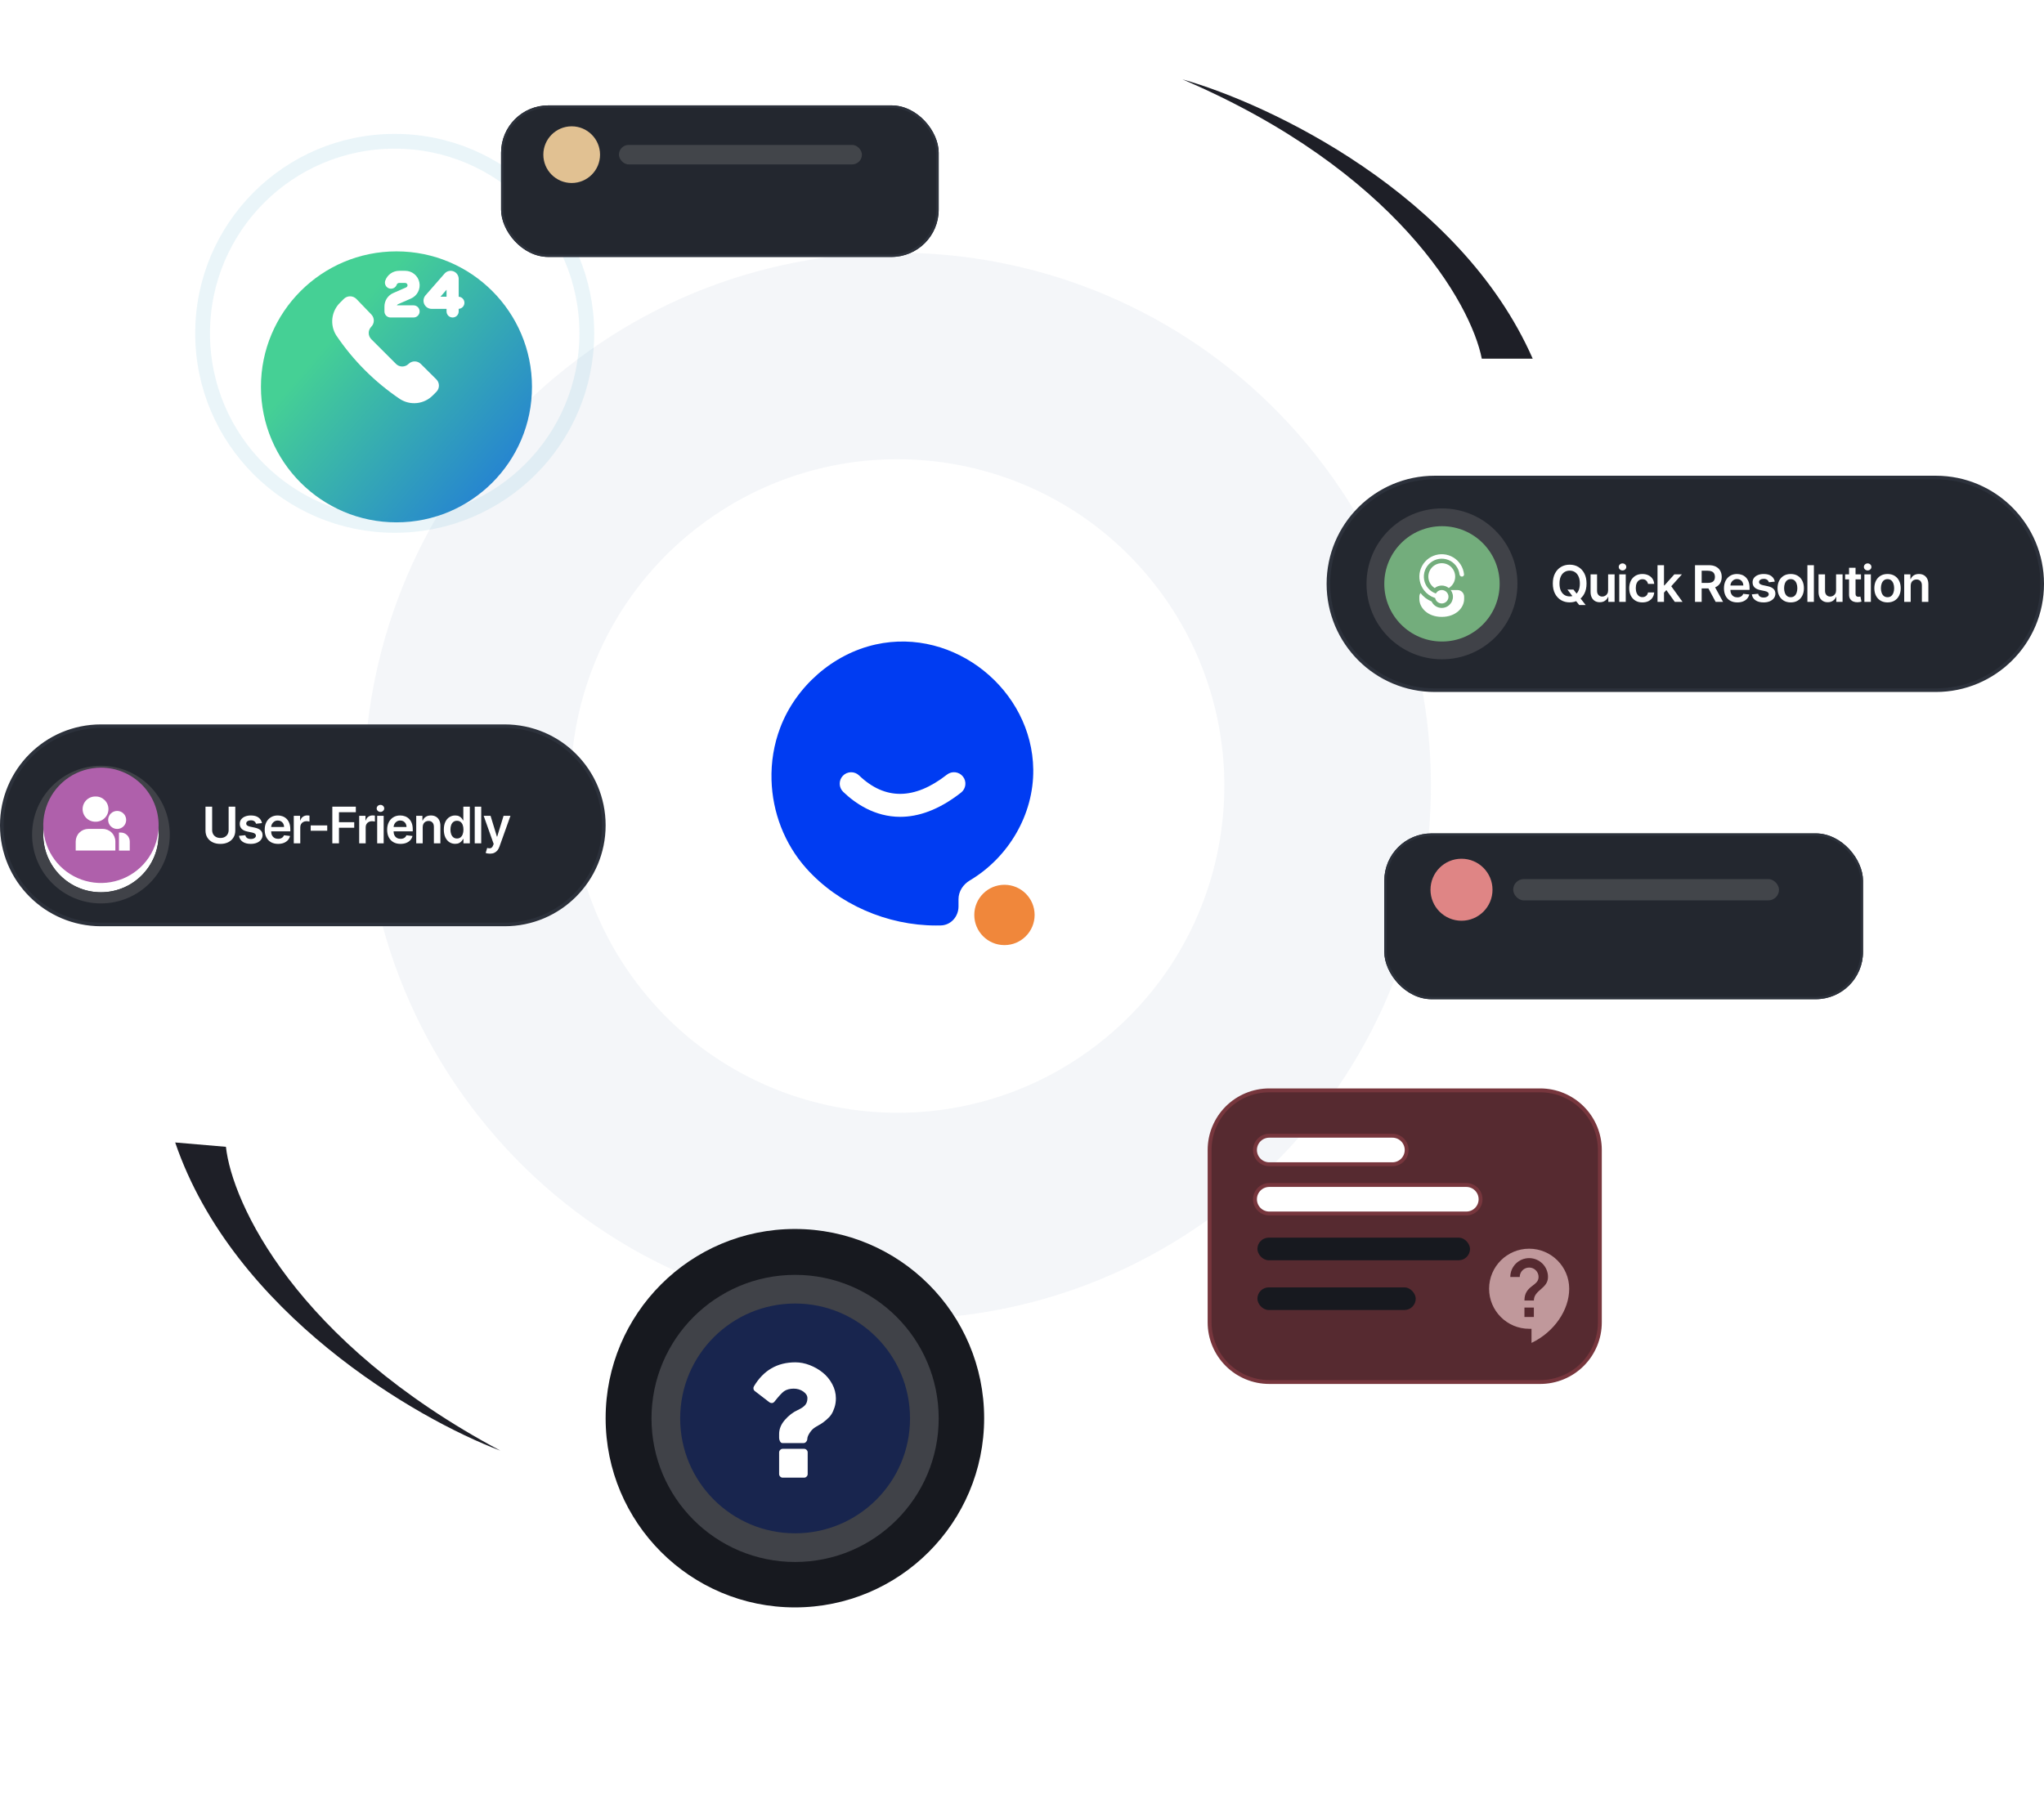 <svg width="567" height="498" viewBox="0 0 567 498" fill="none" xmlns="http://www.w3.org/2000/svg">
<path opacity="0.1" fill-rule="evenodd" clip-rule="evenodd" d="M303.469 290.539C263.456 320.644 206.613 312.612 176.508 272.599C146.402 232.585 154.435 175.743 194.448 145.638C234.461 115.532 291.304 123.564 321.409 163.578C351.515 203.591 343.482 260.434 303.469 290.539ZM337.919 336.327C272.618 385.458 179.852 372.35 130.72 307.048C81.589 241.747 94.697 148.981 159.998 99.85C225.299 50.718 318.065 63.827 367.197 129.128C416.328 194.429 403.22 287.195 337.919 336.327Z" fill="#8EA9C1"/>
<path d="M214.016 216.427C214.271 225.35 217.594 234.14 223.632 240.908C232.59 250.95 246.149 256.792 259.636 256.792C260.086 256.792 260.535 256.787 260.983 256.777C263.79 256.706 265.888 254.309 265.888 251.499V249.495C265.888 247.33 267.165 245.396 269.025 244.291C279.744 237.924 286.778 226.027 286.624 213.521C286.348 191.463 264.78 173.966 242.93 178.813C230.984 181.463 220.771 190.517 216.447 201.869C214.665 206.552 213.875 211.506 214.016 216.424V216.427Z" fill="#003CF2"/>
<path d="M249.727 226.645C242.607 226.645 237.192 222.874 233.913 219.723C232.647 218.512 232.605 216.502 233.82 215.244C235.031 213.985 237.041 213.943 238.3 215.15C245.482 222.048 253.686 221.978 262.679 214.936C264.058 213.857 266.049 214.102 267.128 215.478C268.207 216.857 267.962 218.848 266.586 219.927C260.264 224.873 254.601 226.643 249.727 226.643V226.645Z" fill="white"/>
<path d="M278.632 262.236C283.253 262.236 287 258.489 287 253.867C287 249.246 283.253 245.499 278.632 245.499C274.01 245.499 270.264 249.246 270.264 253.867C270.264 258.489 274.01 262.236 278.632 262.236Z" fill="#F0873B"/>
<g filter="url(#filter0_d_9_411)">
<circle cx="109.978" cy="92.982" r="37.593" fill="url(#paint0_linear_9_411)"/>
</g>
<path fill-rule="evenodd" clip-rule="evenodd" d="M106.874 77.858C107.155 77.062 107.677 76.373 108.366 75.886C109.055 75.399 109.879 75.138 110.723 75.138H112.383C113.308 75.136 114.205 75.452 114.923 76.034C115.641 76.616 116.137 77.428 116.326 78.333C116.515 79.238 116.386 80.18 115.961 81.001C115.536 81.822 114.84 82.471 113.992 82.839L110.437 84.394C110.286 84.46 110.162 84.576 110.087 84.723H114.717C115.164 84.723 115.593 84.901 115.909 85.216C116.224 85.532 116.402 85.961 116.402 86.408C116.402 86.855 116.224 87.283 115.909 87.599C115.593 87.915 115.164 88.092 114.717 88.092H108.329C108.108 88.093 107.888 88.049 107.684 87.965C107.479 87.88 107.293 87.756 107.136 87.6C106.98 87.443 106.855 87.258 106.77 87.053C106.686 86.848 106.642 86.629 106.642 86.408V85.046C106.642 83.424 107.601 81.958 109.087 81.308L112.645 79.753C112.785 79.695 112.9 79.591 112.971 79.457C113.042 79.323 113.063 79.169 113.032 79.021C113.001 78.873 112.919 78.741 112.801 78.647C112.682 78.553 112.534 78.504 112.383 78.507H110.723C110.576 78.507 110.432 78.553 110.312 78.638C110.192 78.723 110.101 78.843 110.052 78.982C109.978 79.191 109.864 79.383 109.716 79.547C109.568 79.712 109.389 79.845 109.189 79.941C108.785 80.133 108.322 80.158 107.901 80.009C107.692 79.935 107.5 79.821 107.335 79.673C107.171 79.525 107.037 79.346 106.942 79.146C106.749 78.743 106.725 78.279 106.874 77.858ZM123.326 75.904C123.626 75.562 124.023 75.321 124.463 75.21C124.904 75.1 125.367 75.126 125.792 75.286C126.217 75.446 126.584 75.732 126.842 76.105C127.101 76.478 127.24 76.921 127.24 77.375V82.332C127.67 82.357 128.074 82.544 128.369 82.857C128.665 83.17 128.83 83.584 128.83 84.014C128.83 84.445 128.665 84.859 128.369 85.171C128.074 85.484 127.67 85.672 127.24 85.696V86.41C127.24 86.857 127.063 87.286 126.747 87.602C126.431 87.918 126.002 88.095 125.556 88.095C125.109 88.095 124.68 87.918 124.364 87.602C124.048 87.286 123.871 86.857 123.871 86.41V85.699H119.747C119.311 85.7 118.884 85.575 118.518 85.339C118.151 85.103 117.861 84.766 117.681 84.369C117.501 83.972 117.439 83.531 117.504 83.1C117.568 82.669 117.755 82.266 118.043 81.939L123.326 75.904ZM122.181 82.329L123.871 80.397V82.329H122.181ZM115.658 111.833C114.004 112.011 112.339 111.616 110.941 110.715C103.963 106.015 97.959 100.011 93.259 93.033C92.376 91.621 92.004 89.949 92.206 88.296C92.407 86.643 93.169 85.109 94.364 83.95L95.389 82.925C95.848 82.471 96.468 82.216 97.114 82.216C97.76 82.216 98.379 82.471 98.839 82.925L102.99 87.238C103.442 87.692 103.696 88.308 103.696 88.95C103.696 89.591 103.442 90.206 102.99 90.661C102.535 91.12 102.281 91.74 102.281 92.386C102.281 93.032 102.535 93.652 102.99 94.111L109.863 100.984C110.322 101.439 110.942 101.694 111.588 101.694C112.234 101.694 112.854 101.439 113.313 100.984C113.768 100.532 114.383 100.278 115.025 100.278C115.666 100.278 116.282 100.532 116.736 100.984L121.049 105.27C121.503 105.729 121.758 106.349 121.758 106.995C121.758 107.641 121.503 108.261 121.049 108.72L120.025 109.745C118.85 110.919 117.309 111.656 115.658 111.833Z" fill="white"/>
<circle cx="109.49" cy="92.49" r="53.291" stroke="#309CBF" stroke-opacity="0.1" stroke-width="4.099"/>
<path d="M48.596 317C64.751 364.299 115.466 393.711 138.805 402.505C81.918 372.197 64.346 333.674 62.671 318.202L48.596 317Z" fill="#1E1F27"/>
<path d="M425.17 99.519C405.042 53.769 352.003 28.788 328 22.016C387.263 47.364 408.056 84.248 411.044 99.521L425.17 99.519Z" fill="#1E1F27"/>
<path d="M398 132.5H537C553.292 132.5 566.5 145.708 566.5 162C566.5 178.292 553.292 191.5 537 191.5H398C381.708 191.5 368.5 178.292 368.5 162C368.5 145.708 381.708 132.5 398 132.5Z" fill="#23272F"/>
<path d="M398 132.5H537C553.292 132.5 566.5 145.708 566.5 162C566.5 178.292 553.292 191.5 537 191.5H398C381.708 191.5 368.5 178.292 368.5 162C368.5 145.708 381.708 132.5 398 132.5Z" stroke="#2C313B"/>
<circle cx="400" cy="162" r="18.467" fill="#73AD7C" stroke="#404248" stroke-width="4.934"/>
<path d="M398.108 165.927L398.107 165.923L397.87 165.846C396.748 165.449 395.763 164.738 395.033 163.798C394.443 163.038 394.038 162.151 393.849 161.207C393.66 160.264 393.693 159.289 393.945 158.361C394.197 157.432 394.662 156.575 395.302 155.856C395.942 155.138 396.74 154.578 397.634 154.221C398.527 153.864 399.491 153.719 400.45 153.798C401.409 153.878 402.337 154.179 403.16 154.678C403.982 155.177 404.678 155.86 405.191 156.674C405.705 157.487 406.022 158.409 406.119 159.367C406.152 159.708 405.87 159.987 405.527 159.987C405.185 159.987 404.91 159.707 404.869 159.367C404.758 158.488 404.415 157.656 403.874 156.954C403.333 156.253 402.615 155.709 401.793 155.379C400.972 155.049 400.077 154.944 399.201 155.075C398.326 155.207 397.501 155.57 396.813 156.127C396.125 156.684 395.598 157.415 395.287 158.244C394.976 159.073 394.892 159.97 395.044 160.842C395.196 161.714 395.579 162.53 396.152 163.205C396.725 163.88 397.468 164.389 398.304 164.681C398.515 164.296 398.855 163.998 399.264 163.84C399.673 163.681 400.125 163.672 400.54 163.813C400.955 163.955 401.307 164.239 401.533 164.614C401.76 164.99 401.847 165.433 401.778 165.867C401.71 166.3 401.491 166.695 401.16 166.983C400.829 167.271 400.407 167.433 399.968 167.44C399.53 167.447 399.103 167.299 398.762 167.022C398.422 166.746 398.19 166.358 398.108 165.927ZM397.123 166.89C395.906 166.393 394.842 165.583 394.04 164.543C393.836 164.849 393.727 165.209 393.727 165.577V166.198C393.727 168.646 396.037 171.166 399.938 171.166C403.838 171.166 406.148 168.646 406.148 166.198V165.577C406.148 165.082 405.952 164.608 405.603 164.259C405.253 163.91 404.779 163.713 404.285 163.713H402.422C402.682 164.061 402.867 164.46 402.964 164.884C403.06 165.308 403.067 165.747 402.983 166.173C402.899 166.6 402.727 167.004 402.477 167.36C402.227 167.715 401.905 168.015 401.533 168.238C401.16 168.462 400.744 168.604 400.313 168.657C399.881 168.71 399.443 168.671 399.028 168.544C398.612 168.417 398.228 168.204 397.9 167.919C397.571 167.634 397.307 167.283 397.123 166.89ZM403.664 159.987C403.664 158.851 403.156 157.834 402.355 157.151C401.964 156.819 401.508 156.572 401.017 156.425C400.526 156.278 400.01 156.233 399.501 156.294C398.992 156.356 398.501 156.521 398.059 156.781C397.617 157.041 397.233 157.389 396.932 157.803C396.63 158.218 396.418 158.69 396.307 159.191C396.197 159.692 396.191 160.21 396.29 160.713C396.388 161.216 396.59 161.693 396.882 162.115C397.173 162.536 397.549 162.893 397.985 163.163C398.537 162.715 399.226 162.47 399.938 162.47C400.648 162.47 401.338 162.714 401.89 163.16C402.432 162.827 402.88 162.36 403.19 161.805C403.501 161.249 403.664 160.623 403.664 159.987Z" fill="white"/>
<path d="M434.798 163.58H436.468L437.457 164.862L438.163 165.697L439.859 167.875H438.069L436.915 166.413L436.423 165.717L434.798 163.58ZM440.102 161.909C440.102 163.006 439.897 163.946 439.486 164.728C439.078 165.507 438.521 166.103 437.815 166.518C437.113 166.932 436.316 167.139 435.424 167.139C434.532 167.139 433.734 166.932 433.028 166.518C432.325 166.1 431.768 165.502 431.357 164.723C430.95 163.941 430.746 163.003 430.746 161.909C430.746 160.812 430.95 159.874 431.357 159.095C431.768 158.313 432.325 157.715 433.028 157.3C433.734 156.886 434.532 156.679 435.424 156.679C436.316 156.679 437.113 156.886 437.815 157.3C438.521 157.715 439.078 158.313 439.486 159.095C439.897 159.874 440.102 160.812 440.102 161.909ZM438.248 161.909C438.248 161.137 438.127 160.486 437.885 159.955C437.646 159.422 437.315 159.019 436.891 158.747C436.466 158.472 435.978 158.335 435.424 158.335C434.871 158.335 434.382 158.472 433.957 158.747C433.533 159.019 433.2 159.422 432.958 159.955C432.719 160.486 432.6 161.137 432.6 161.909C432.6 162.681 432.719 163.334 432.958 163.868C433.2 164.398 433.533 164.801 433.957 165.076C434.382 165.348 434.871 165.484 435.424 165.484C435.978 165.484 436.466 165.348 436.891 165.076C437.315 164.801 437.646 164.398 437.885 163.868C438.127 163.334 438.248 162.681 438.248 161.909ZM446.087 163.788V159.364H447.887V167H446.142V165.643H446.063C445.89 166.07 445.607 166.42 445.212 166.692C444.821 166.964 444.339 167.099 443.766 167.099C443.265 167.099 442.823 166.988 442.438 166.766C442.057 166.541 441.759 166.214 441.543 165.787C441.328 165.356 441.22 164.836 441.22 164.226V159.364H443.02V163.947C443.02 164.431 443.152 164.816 443.418 165.101C443.683 165.386 444.031 165.528 444.462 165.528C444.727 165.528 444.984 165.464 445.232 165.335C445.481 165.205 445.685 165.013 445.844 164.758C446.006 164.499 446.087 164.176 446.087 163.788ZM449.178 167V159.364H450.977V167H449.178ZM450.083 158.28C449.798 158.28 449.552 158.185 449.347 157.996C449.141 157.804 449.039 157.574 449.039 157.305C449.039 157.034 449.141 156.803 449.347 156.614C449.552 156.422 449.798 156.326 450.083 156.326C450.371 156.326 450.616 156.422 450.818 156.614C451.024 156.803 451.127 157.034 451.127 157.305C451.127 157.574 451.024 157.804 450.818 157.996C450.616 158.185 450.371 158.28 450.083 158.28ZM455.599 167.149C454.837 167.149 454.182 166.982 453.635 166.647C453.092 166.312 452.673 165.85 452.378 165.26C452.086 164.667 451.94 163.984 451.94 163.212C451.94 162.436 452.089 161.752 452.387 161.158C452.686 160.562 453.107 160.098 453.65 159.766C454.197 159.432 454.843 159.264 455.589 159.264C456.209 159.264 456.757 159.379 457.235 159.607C457.715 159.833 458.098 160.152 458.383 160.567C458.668 160.978 458.831 161.458 458.87 162.009H457.15C457.081 161.641 456.915 161.334 456.653 161.089C456.395 160.84 456.048 160.716 455.614 160.716C455.246 160.716 454.923 160.815 454.645 161.014C454.366 161.21 454.149 161.491 453.993 161.859C453.841 162.227 453.765 162.668 453.765 163.182C453.765 163.702 453.841 164.15 453.993 164.524C454.146 164.895 454.36 165.182 454.635 165.384C454.913 165.583 455.24 165.683 455.614 165.683C455.879 165.683 456.116 165.633 456.325 165.533C456.537 165.431 456.714 165.283 456.857 165.091C456.999 164.899 457.097 164.665 457.15 164.39H458.87C458.827 164.93 458.668 165.409 458.393 165.827C458.118 166.241 457.744 166.566 457.27 166.801C456.796 167.033 456.239 167.149 455.599 167.149ZM461.429 164.604L461.424 162.431H461.712L464.457 159.364H466.56L463.184 163.122H462.811L461.429 164.604ZM459.788 167V156.818H461.588V167H459.788ZM464.581 167L462.095 163.525L463.308 162.257L466.734 167H464.581ZM470.191 167V156.818H474.009C474.792 156.818 475.448 156.954 475.978 157.226C476.512 157.498 476.914 157.879 477.186 158.369C477.461 158.857 477.599 159.425 477.599 160.075C477.599 160.728 477.46 161.294 477.181 161.775C476.906 162.252 476.5 162.622 475.963 162.884C475.426 163.142 474.767 163.271 473.984 163.271H471.265V161.74H473.736C474.193 161.74 474.568 161.677 474.859 161.551C475.151 161.422 475.367 161.235 475.506 160.989C475.648 160.741 475.72 160.436 475.72 160.075C475.72 159.713 475.648 159.405 475.506 159.15C475.363 158.891 475.146 158.696 474.854 158.563C474.563 158.427 474.187 158.359 473.726 158.359H472.036V167H470.191ZM475.451 162.386L477.972 167H475.913L473.438 162.386H475.451ZM481.928 167.149C481.163 167.149 480.502 166.99 479.945 166.672C479.391 166.35 478.965 165.896 478.667 165.31C478.369 164.72 478.22 164.025 478.22 163.227C478.22 162.441 478.369 161.752 478.667 161.158C478.969 160.562 479.39 160.098 479.93 159.766C480.47 159.432 481.105 159.264 481.834 159.264C482.305 159.264 482.749 159.34 483.166 159.493C483.587 159.642 483.958 159.874 484.28 160.189C484.605 160.504 484.86 160.905 485.046 161.392C485.231 161.876 485.324 162.453 485.324 163.122V163.674H479.065V162.461H483.599C483.596 162.116 483.521 161.81 483.375 161.541C483.229 161.269 483.025 161.056 482.764 160.9C482.505 160.744 482.203 160.666 481.859 160.666C481.491 160.666 481.168 160.756 480.889 160.935C480.611 161.11 480.394 161.342 480.238 161.631C480.086 161.916 480.008 162.229 480.004 162.57V163.629C480.004 164.073 480.086 164.455 480.248 164.773C480.41 165.088 480.637 165.33 480.929 165.499C481.221 165.664 481.562 165.747 481.953 165.747C482.215 165.747 482.452 165.711 482.664 165.638C482.876 165.562 483.06 165.451 483.216 165.305C483.372 165.159 483.489 164.978 483.569 164.763L485.249 164.952C485.143 165.396 484.941 165.784 484.643 166.115C484.348 166.443 483.97 166.698 483.509 166.881C483.049 167.06 482.522 167.149 481.928 167.149ZM492.322 161.382L490.681 161.561C490.635 161.395 490.554 161.24 490.438 161.094C490.325 160.948 490.173 160.83 489.98 160.741C489.788 160.651 489.553 160.607 489.274 160.607C488.9 160.607 488.585 160.688 488.33 160.85C488.078 161.013 487.954 161.223 487.957 161.482C487.954 161.704 488.035 161.884 488.201 162.023C488.37 162.163 488.648 162.277 489.036 162.366L490.338 162.645C491.061 162.801 491.598 163.048 491.949 163.386C492.304 163.724 492.483 164.166 492.486 164.713C492.483 165.194 492.342 165.618 492.064 165.986C491.788 166.35 491.406 166.635 490.915 166.841C490.425 167.046 489.861 167.149 489.225 167.149C488.29 167.149 487.538 166.954 486.968 166.562C486.398 166.168 486.058 165.62 485.948 164.917L487.703 164.748C487.783 165.093 487.952 165.353 488.211 165.528C488.469 165.704 488.805 165.792 489.22 165.792C489.647 165.792 489.99 165.704 490.249 165.528C490.511 165.353 490.642 165.136 490.642 164.877C490.642 164.658 490.557 164.478 490.388 164.335C490.222 164.193 489.964 164.083 489.613 164.007L488.31 163.734C487.577 163.581 487.036 163.324 486.684 162.963C486.333 162.598 486.159 162.138 486.162 161.581C486.159 161.11 486.287 160.703 486.545 160.358C486.807 160.01 487.17 159.741 487.634 159.553C488.101 159.36 488.64 159.264 489.25 159.264C490.144 159.264 490.849 159.455 491.363 159.836C491.88 160.217 492.199 160.732 492.322 161.382ZM496.741 167.149C495.995 167.149 495.349 166.985 494.802 166.657C494.255 166.329 493.831 165.87 493.529 165.28C493.231 164.69 493.082 164 493.082 163.212C493.082 162.423 493.231 161.732 493.529 161.138C493.831 160.545 494.255 160.085 494.802 159.756C495.349 159.428 495.995 159.264 496.741 159.264C497.487 159.264 498.133 159.428 498.68 159.756C499.227 160.085 499.649 160.545 499.948 161.138C500.249 161.732 500.4 162.423 500.4 163.212C500.4 164 500.249 164.69 499.948 165.28C499.649 165.87 499.227 166.329 498.68 166.657C498.133 166.985 497.487 167.149 496.741 167.149ZM496.751 165.707C497.155 165.707 497.493 165.596 497.765 165.374C498.037 165.149 498.239 164.847 498.372 164.469C498.508 164.092 498.576 163.671 498.576 163.207C498.576 162.739 498.508 162.317 498.372 161.939C498.239 161.558 498.037 161.254 497.765 161.029C497.493 160.804 497.155 160.691 496.751 160.691C496.337 160.691 495.992 160.804 495.717 161.029C495.445 161.254 495.241 161.558 495.105 161.939C494.973 162.317 494.907 162.739 494.907 163.207C494.907 163.671 494.973 164.092 495.105 164.469C495.241 164.847 495.445 165.149 495.717 165.374C495.992 165.596 496.337 165.707 496.751 165.707ZM503.167 156.818V167H501.368V156.818H503.167ZM509.325 163.788V159.364H511.125V167H509.38V165.643H509.3C509.128 166.07 508.845 166.42 508.45 166.692C508.059 166.964 507.577 167.099 507.004 167.099C506.503 167.099 506.061 166.988 505.676 166.766C505.295 166.541 504.997 166.214 504.781 165.787C504.566 165.356 504.458 164.836 504.458 164.226V159.364H506.258V163.947C506.258 164.431 506.39 164.816 506.656 165.101C506.921 165.386 507.269 165.528 507.7 165.528C507.965 165.528 508.222 165.464 508.47 165.335C508.719 165.205 508.923 165.013 509.082 164.758C509.244 164.499 509.325 164.176 509.325 163.788ZM516.229 159.364V160.756H511.839V159.364H516.229ZM512.923 157.534H514.722V164.703C514.722 164.945 514.759 165.131 514.832 165.26C514.908 165.386 515.008 165.472 515.13 165.518C515.253 165.565 515.389 165.588 515.538 165.588C515.651 165.588 515.753 165.58 515.846 165.563C515.942 165.547 516.015 165.532 516.065 165.518L516.368 166.925C516.272 166.959 516.134 166.995 515.955 167.035C515.78 167.075 515.564 167.098 515.309 167.104C514.858 167.118 514.452 167.05 514.091 166.901C513.73 166.748 513.443 166.513 513.231 166.195C513.022 165.876 512.919 165.479 512.923 165.001V157.534ZM517.174 167V159.364H518.974V167H517.174ZM518.079 158.28C517.794 158.28 517.549 158.185 517.343 157.996C517.138 157.804 517.035 157.574 517.035 157.305C517.035 157.034 517.138 156.803 517.343 156.614C517.549 156.422 517.794 156.326 518.079 156.326C518.367 156.326 518.612 156.422 518.815 156.614C519.02 156.803 519.123 157.034 519.123 157.305C519.123 157.574 519.02 157.804 518.815 157.996C518.612 158.185 518.367 158.28 518.079 158.28ZM523.595 167.149C522.85 167.149 522.203 166.985 521.656 166.657C521.11 166.329 520.685 165.87 520.384 165.28C520.085 164.69 519.936 164 519.936 163.212C519.936 162.423 520.085 161.732 520.384 161.138C520.685 160.545 521.11 160.085 521.656 159.756C522.203 159.428 522.85 159.264 523.595 159.264C524.341 159.264 524.987 159.428 525.534 159.756C526.081 160.085 526.504 160.545 526.802 161.138C527.104 161.732 527.254 162.423 527.254 163.212C527.254 164 527.104 164.69 526.802 165.28C526.504 165.87 526.081 166.329 525.534 166.657C524.987 166.985 524.341 167.149 523.595 167.149ZM523.605 165.707C524.01 165.707 524.348 165.596 524.62 165.374C524.891 165.149 525.093 164.847 525.226 164.469C525.362 164.092 525.43 163.671 525.43 163.207C525.43 162.739 525.362 162.317 525.226 161.939C525.093 161.558 524.891 161.254 524.62 161.029C524.348 160.804 524.01 160.691 523.605 160.691C523.191 160.691 522.846 160.804 522.571 161.029C522.299 161.254 522.096 161.558 521.96 161.939C521.827 162.317 521.761 162.739 521.761 163.207C521.761 163.671 521.827 164.092 521.96 164.469C522.096 164.847 522.299 165.149 522.571 165.374C522.846 165.596 523.191 165.707 523.605 165.707ZM530.022 162.526V167H528.222V159.364H529.942V160.661H530.032C530.207 160.234 530.487 159.894 530.872 159.642C531.26 159.39 531.739 159.264 532.309 159.264C532.836 159.264 533.295 159.377 533.686 159.602C534.08 159.828 534.385 160.154 534.601 160.582C534.819 161.009 534.927 161.528 534.924 162.138V167H533.124V162.416C533.124 161.906 532.991 161.506 532.726 161.218C532.464 160.93 532.101 160.786 531.637 160.786C531.323 160.786 531.043 160.855 530.797 160.994C530.555 161.13 530.365 161.327 530.226 161.586C530.09 161.844 530.022 162.158 530.022 162.526Z" fill="white"/>
<path d="M28 201.5H140C155.188 201.5 167.5 213.812 167.5 229C167.5 244.188 155.188 256.5 140 256.5H28C12.812 256.5 0.5 244.188 0.5 229C0.5 213.812 12.812 201.5 28 201.5Z" fill="#23272F"/>
<path d="M28 201.5H140C155.188 201.5 167.5 213.812 167.5 229C167.5 244.188 155.188 256.5 140 256.5H28C12.812 256.5 0.5 244.188 0.5 229C0.5 213.812 12.812 201.5 28 201.5Z" stroke="#2C313B"/>
<g filter="url(#filter1_d_9_411)">
<circle cx="28" cy="229" r="16" fill="white"/>
<circle cx="28" cy="229" r="17.548" stroke="#404248" stroke-width="3.096"/>
</g>
<path d="M28 213C24.835 213 21.742 213.938 19.111 215.696C16.48 217.455 14.429 219.953 13.218 222.877C12.007 225.801 11.69 229.018 12.307 232.121C12.925 235.225 14.449 238.076 16.686 240.314C18.924 242.551 21.775 244.075 24.879 244.693C27.982 245.31 31.199 244.993 34.123 243.782C37.047 242.571 39.545 240.52 41.303 237.889C43.062 235.258 44 232.164 44 229C44 224.757 42.314 220.687 39.314 217.686C36.313 214.686 32.243 213 28 213Z" fill="#AF60AB"/>
<g clip-path="url(#clip0_9_411)">
<path d="M26.5 221.001C26.034 220.99 25.57 221.072 25.136 221.243C24.701 221.414 24.306 221.67 23.972 221.995C23.638 222.321 23.373 222.711 23.192 223.141C23.011 223.571 22.917 224.032 22.917 224.499C22.917 224.966 23.011 225.427 23.192 225.857C23.373 226.287 23.638 226.677 23.972 227.003C24.306 227.328 24.701 227.584 25.136 227.755C25.57 227.926 26.034 228.008 26.5 227.997C26.966 228.008 27.43 227.926 27.864 227.755C28.299 227.584 28.694 227.328 29.028 227.003C29.362 226.677 29.627 226.287 29.808 225.857C29.989 225.427 30.083 224.966 30.083 224.499C30.083 224.032 29.989 223.571 29.808 223.141C29.627 222.711 29.362 222.321 29.028 221.995C28.694 221.67 28.299 221.414 27.864 221.243C27.43 221.072 26.966 220.99 26.5 221.001ZM24.5 229.995C23.572 229.995 22.681 230.364 22.025 231.02C21.369 231.677 21 232.567 21 233.495V235.992H32V233.495C32 232.567 31.631 231.677 30.975 231.02C30.319 230.364 29.428 229.995 28.5 229.995H24.5ZM33.5 231.001H33V236.001H36V233.501C36 232.838 35.737 232.202 35.268 231.733C34.799 231.264 34.163 231.001 33.5 231.001Z" fill="white"/>
<path d="M32.5 225.004C31.837 225.004 31.201 225.267 30.732 225.736C30.263 226.205 30 226.841 30 227.504C30 228.167 30.263 228.803 30.732 229.272C31.201 229.741 31.837 230.004 32.5 230.004C33.163 230.004 33.799 229.741 34.268 229.272C34.737 228.803 35 228.167 35 227.504C35 226.841 34.737 226.205 34.268 225.736C33.799 225.267 33.163 225.004 32.5 225.004Z" fill="white"/>
</g>
<path d="M63.423 223.818H65.267V230.47C65.267 231.199 65.095 231.841 64.75 232.394C64.409 232.948 63.928 233.38 63.308 233.692C62.688 234 61.964 234.154 61.136 234.154C60.304 234.154 59.578 234 58.958 233.692C58.338 233.38 57.858 232.948 57.516 232.394C57.175 231.841 57.004 231.199 57.004 230.47V223.818H58.849V230.316C58.849 230.74 58.941 231.118 59.127 231.45C59.316 231.781 59.581 232.041 59.923 232.23C60.264 232.416 60.668 232.509 61.136 232.509C61.603 232.509 62.007 232.416 62.349 232.23C62.693 232.041 62.959 231.781 63.144 231.45C63.33 231.118 63.423 230.74 63.423 230.316V223.818ZM72.668 228.382L71.027 228.561C70.981 228.395 70.9 228.24 70.784 228.094C70.671 227.948 70.518 227.83 70.326 227.741C70.134 227.651 69.899 227.607 69.62 227.607C69.246 227.607 68.931 227.688 68.676 227.85C68.424 228.013 68.299 228.223 68.303 228.482C68.299 228.704 68.381 228.884 68.546 229.023C68.715 229.163 68.994 229.277 69.382 229.366L70.684 229.645C71.407 229.801 71.944 230.048 72.295 230.386C72.65 230.724 72.829 231.166 72.832 231.713C72.829 232.194 72.688 232.618 72.409 232.986C72.134 233.35 71.751 233.635 71.261 233.841C70.77 234.046 70.207 234.149 69.57 234.149C68.636 234.149 67.883 233.954 67.313 233.562C66.743 233.168 66.404 232.62 66.294 231.917L68.049 231.748C68.129 232.093 68.298 232.353 68.556 232.528C68.815 232.704 69.151 232.792 69.566 232.792C69.993 232.792 70.336 232.704 70.595 232.528C70.856 232.353 70.987 232.136 70.987 231.877C70.987 231.658 70.903 231.478 70.734 231.335C70.568 231.193 70.31 231.083 69.958 231.007L68.656 230.734C67.923 230.581 67.381 230.324 67.03 229.963C66.679 229.598 66.505 229.138 66.508 228.581C66.505 228.11 66.632 227.703 66.891 227.358C67.153 227.01 67.516 226.741 67.98 226.553C68.447 226.36 68.986 226.264 69.595 226.264C70.49 226.264 71.195 226.455 71.708 226.836C72.225 227.217 72.545 227.732 72.668 228.382ZM77.137 234.149C76.371 234.149 75.71 233.99 75.153 233.672C74.599 233.35 74.174 232.896 73.875 232.31C73.577 231.72 73.428 231.025 73.428 230.227C73.428 229.441 73.577 228.752 73.875 228.158C74.177 227.562 74.598 227.098 75.138 226.766C75.678 226.432 76.313 226.264 77.042 226.264C77.513 226.264 77.957 226.34 78.374 226.493C78.795 226.642 79.167 226.874 79.488 227.189C79.813 227.504 80.068 227.905 80.254 228.392C80.439 228.876 80.532 229.453 80.532 230.122V230.674H74.273V229.461H78.807C78.804 229.116 78.729 228.81 78.583 228.541C78.438 228.269 78.234 228.056 77.972 227.9C77.713 227.744 77.412 227.666 77.067 227.666C76.699 227.666 76.376 227.756 76.097 227.935C75.819 228.11 75.602 228.342 75.446 228.631C75.294 228.916 75.216 229.229 75.213 229.57V230.629C75.213 231.073 75.294 231.455 75.456 231.773C75.619 232.088 75.846 232.33 76.137 232.499C76.429 232.664 76.77 232.747 77.161 232.747C77.423 232.747 77.66 232.711 77.872 232.638C78.085 232.562 78.268 232.451 78.424 232.305C78.58 232.159 78.698 231.978 78.777 231.763L80.458 231.952C80.352 232.396 80.149 232.784 79.851 233.115C79.556 233.443 79.178 233.698 78.718 233.881C78.257 234.06 77.73 234.149 77.137 234.149ZM81.495 234V226.364H83.24V227.636H83.319C83.459 227.196 83.697 226.856 84.035 226.617C84.377 226.375 84.766 226.254 85.204 226.254C85.303 226.254 85.414 226.259 85.537 226.269C85.663 226.276 85.767 226.287 85.85 226.304V227.96C85.774 227.933 85.653 227.91 85.487 227.89C85.325 227.867 85.167 227.855 85.015 227.855C84.686 227.855 84.391 227.926 84.13 228.069C83.871 228.208 83.667 228.402 83.518 228.651C83.369 228.899 83.294 229.186 83.294 229.511V234H81.495ZM90.772 229.018V230.5H86.188V229.018H90.772ZM92.185 234V223.818H98.707V225.364H94.029V228.129H98.26V229.675H94.029V234H92.185ZM99.639 234V226.364H101.384V227.636H101.464C101.603 227.196 101.841 226.856 102.179 226.617C102.521 226.375 102.91 226.254 103.348 226.254C103.447 226.254 103.558 226.259 103.681 226.269C103.807 226.276 103.911 226.287 103.994 226.304V227.96C103.918 227.933 103.797 227.91 103.631 227.89C103.469 227.867 103.311 227.855 103.159 227.855C102.831 227.855 102.536 227.926 102.274 228.069C102.015 228.208 101.812 228.402 101.662 228.651C101.513 228.899 101.439 229.186 101.439 229.511V234H99.639ZM104.63 234V226.364H106.429V234H104.63ZM105.535 225.28C105.25 225.28 105.004 225.185 104.799 224.996C104.593 224.804 104.491 224.574 104.491 224.305C104.491 224.034 104.593 223.803 104.799 223.614C105.004 223.422 105.25 223.326 105.535 223.326C105.823 223.326 106.068 223.422 106.27 223.614C106.476 223.803 106.579 224.034 106.579 224.305C106.579 224.574 106.476 224.804 106.27 224.996C106.068 225.185 105.823 225.28 105.535 225.28ZM111.101 234.149C110.335 234.149 109.674 233.99 109.117 233.672C108.564 233.35 108.138 232.896 107.839 232.31C107.541 231.72 107.392 231.025 107.392 230.227C107.392 229.441 107.541 228.752 107.839 228.158C108.141 227.562 108.562 227.098 109.102 226.766C109.642 226.432 110.277 226.264 111.006 226.264C111.477 226.264 111.921 226.34 112.339 226.493C112.76 226.642 113.131 226.874 113.452 227.189C113.777 227.504 114.032 227.905 114.218 228.392C114.404 228.876 114.496 229.453 114.496 230.122V230.674H108.237V229.461H112.771C112.768 229.116 112.693 228.81 112.548 228.541C112.402 228.269 112.198 228.056 111.936 227.9C111.677 227.744 111.376 227.666 111.031 227.666C110.663 227.666 110.34 227.756 110.062 227.935C109.783 228.11 109.566 228.342 109.41 228.631C109.258 228.916 109.18 229.229 109.177 229.57V230.629C109.177 231.073 109.258 231.455 109.42 231.773C109.583 232.088 109.81 232.33 110.101 232.499C110.393 232.664 110.735 232.747 111.126 232.747C111.387 232.747 111.624 232.711 111.837 232.638C112.049 232.562 112.233 232.451 112.388 232.305C112.544 232.159 112.662 231.978 112.741 231.763L114.422 231.952C114.316 232.396 114.114 232.784 113.815 233.115C113.52 233.443 113.142 233.698 112.682 233.881C112.221 234.06 111.694 234.149 111.101 234.149ZM117.259 229.526V234H115.459V226.364H117.179V227.661H117.269C117.444 227.234 117.724 226.894 118.109 226.642C118.497 226.39 118.976 226.264 119.546 226.264C120.073 226.264 120.532 226.377 120.923 226.602C121.317 226.828 121.622 227.154 121.837 227.582C122.056 228.009 122.164 228.528 122.161 229.138V234H120.361V229.416C120.361 228.906 120.228 228.506 119.963 228.218C119.701 227.93 119.338 227.786 118.874 227.786C118.56 227.786 118.279 227.855 118.034 227.994C117.792 228.13 117.602 228.327 117.462 228.586C117.327 228.844 117.259 229.158 117.259 229.526ZM126.264 234.134C125.664 234.134 125.127 233.98 124.653 233.672C124.179 233.364 123.805 232.916 123.53 232.33C123.255 231.743 123.117 231.03 123.117 230.192C123.117 229.343 123.256 228.627 123.535 228.044C123.816 227.457 124.196 227.015 124.673 226.717C125.15 226.415 125.682 226.264 126.269 226.264C126.716 226.264 127.084 226.34 127.373 226.493C127.661 226.642 127.89 226.823 128.059 227.035C128.228 227.244 128.359 227.441 128.451 227.626H128.526V223.818H130.331V234H128.561V232.797H128.451C128.359 232.982 128.224 233.18 128.049 233.388C127.873 233.594 127.641 233.77 127.353 233.915C127.064 234.061 126.701 234.134 126.264 234.134ZM126.766 232.658C127.147 232.658 127.472 232.555 127.741 232.349C128.009 232.141 128.213 231.851 128.352 231.479C128.491 231.108 128.561 230.676 128.561 230.182C128.561 229.688 128.491 229.259 128.352 228.894C128.216 228.53 128.014 228.246 127.746 228.044C127.48 227.842 127.154 227.741 126.766 227.741C126.365 227.741 126.03 227.845 125.762 228.054C125.493 228.263 125.291 228.551 125.155 228.919C125.019 229.287 124.951 229.708 124.951 230.182C124.951 230.659 125.019 231.085 125.155 231.46C125.295 231.831 125.498 232.124 125.767 232.339C126.039 232.552 126.372 232.658 126.766 232.658ZM133.488 223.818V234H131.689V223.818H133.488ZM135.898 236.864C135.652 236.864 135.425 236.844 135.216 236.804C135.011 236.768 134.847 236.724 134.724 236.675L135.142 235.273C135.404 235.349 135.637 235.385 135.843 235.382C136.048 235.379 136.229 235.314 136.385 235.188C136.544 235.066 136.678 234.86 136.787 234.572L136.942 234.159L134.172 226.364H136.081L137.841 232.131H137.921L139.686 226.364H141.6L138.542 234.925C138.4 235.329 138.211 235.675 137.976 235.964C137.74 236.255 137.452 236.478 137.111 236.63C136.773 236.786 136.368 236.864 135.898 236.864Z" fill="white"/>
<circle cx="220.5" cy="393.5" r="52.5" fill="#17191F"/>
<circle cx="220.558" cy="393.563" r="35.856" fill="#18254E" stroke="#404248" stroke-width="7.955"/>
<g clip-path="url(#clip1_9_411)">
<path d="M224.049 403.001V409.001C224.049 409.268 223.95 409.501 223.752 409.701C223.554 409.901 223.323 410.001 223.059 410.001H217.117C216.853 410.001 216.622 409.901 216.424 409.701C216.226 409.501 216.127 409.268 216.127 409.001V403.001C216.127 402.735 216.226 402.501 216.424 402.301C216.622 402.101 216.853 402.001 217.117 402.001H223.059C223.323 402.001 223.554 402.101 223.752 402.301C223.95 402.501 224.049 402.735 224.049 403.001ZM231.872 388.001C231.872 388.901 231.745 389.743 231.489 390.526C231.233 391.31 230.944 391.947 230.622 392.439C230.3 392.931 229.847 393.426 229.261 393.926C228.675 394.426 228.2 394.789 227.837 395.014C227.474 395.239 226.971 395.535 226.327 395.901C225.65 396.285 225.085 396.826 224.631 397.526C224.177 398.226 223.95 398.785 223.95 399.201C223.95 399.485 223.851 399.756 223.653 400.014C223.455 400.272 223.224 400.401 222.96 400.401H217.018C216.771 400.401 216.56 400.247 216.387 399.939C216.214 399.631 216.127 399.318 216.127 399.001V397.876C216.127 396.493 216.663 395.189 217.736 393.964C218.809 392.739 219.989 391.835 221.277 391.251C222.25 390.801 222.943 390.335 223.356 389.851C223.769 389.368 223.975 388.735 223.975 387.951C223.975 387.251 223.591 386.635 222.824 386.101C222.056 385.568 221.169 385.301 220.162 385.301C219.09 385.301 218.198 385.543 217.489 386.026C216.911 386.443 216.028 387.401 214.84 388.901C214.625 389.168 214.369 389.301 214.072 389.301C213.874 389.301 213.668 389.235 213.453 389.101L209.393 385.976C209.179 385.81 209.051 385.601 209.009 385.351C208.968 385.101 209.014 384.868 209.146 384.651C211.786 380.218 215.615 378.001 220.633 378.001C221.953 378.001 223.282 378.26 224.619 378.776C225.956 379.293 227.16 379.985 228.233 380.851C229.306 381.718 230.181 382.781 230.857 384.039C231.534 385.297 231.872 386.618 231.872 388.001Z" fill="white"/>
</g>
<g filter="url(#filter2_d_9_411)">
<rect x="139" y="22" width="121.389" height="42.05" rx="13.106" fill="#23272F"/>
<rect x="139.336" y="22.336" width="120.717" height="41.377" rx="12.77" stroke="#2C313B" stroke-width="0.672"/>
</g>
<circle cx="158.585" cy="42.912" r="7.864" fill="#E1C192"/>
<rect x="171.691" y="40.212" width="67.403" height="5.401" rx="2.7" fill="#42454A"/>
<g filter="url(#filter3_d_9_411)">
<rect x="384" y="224" width="132.794" height="46" rx="13.106" fill="#23272F"/>
<rect x="384.336" y="224.336" width="132.121" height="45.328" rx="12.77" stroke="#2C313B" stroke-width="0.672"/>
</g>
<circle cx="405.416" cy="246.871" r="8.602" fill="#DF8585"/>
<rect x="419.753" y="243.917" width="73.736" height="5.908" rx="2.954" fill="#42454A"/>
<path d="M335.539 319.083C335.539 314.695 337.282 310.487 340.384 307.384C343.487 304.282 347.695 302.539 352.083 302.539H427.25C431.638 302.539 435.846 304.282 438.949 307.384C442.052 310.487 443.795 314.695 443.795 319.083V366.917C443.795 371.305 442.052 375.513 438.949 378.616C435.846 381.718 431.638 383.461 427.25 383.461H352.083C347.695 383.461 343.487 381.718 340.384 378.616C337.282 375.513 335.539 371.305 335.539 366.917V319.083ZM386.25 315.128H352.083C351.034 315.128 350.028 315.545 349.287 316.287C348.545 317.028 348.128 318.034 348.128 319.083C348.128 320.132 348.545 321.138 349.287 321.88C350.028 322.622 351.034 323.039 352.083 323.039H386.25C387.299 323.039 388.305 322.622 389.047 321.88C389.788 321.138 390.205 320.132 390.205 319.083C390.205 318.034 389.788 317.028 389.047 316.287C388.305 315.545 387.299 315.128 386.25 315.128ZM406.75 328.795H352.083C351.034 328.795 350.028 329.212 349.287 329.953C348.545 330.695 348.128 331.701 348.128 332.75C348.128 333.799 348.545 334.805 349.287 335.547C350.028 336.288 351.034 336.705 352.083 336.705H406.75C407.799 336.705 408.805 336.288 409.547 335.547C410.288 334.805 410.705 333.799 410.705 332.75C410.705 331.701 410.288 330.695 409.547 329.953C408.805 329.212 407.799 328.795 406.75 328.795Z" fill="#562A30" stroke="#77363D" stroke-width="1.077"/>
<path d="M424.183 346.472C418.052 346.472 413.072 351.453 413.072 357.583C413.072 363.714 418.052 368.694 424.183 368.694H424.837V372.615C431.189 369.557 435.294 363.465 435.294 357.583C435.294 351.453 430.313 346.472 424.183 346.472ZM425.49 365.426H422.876V362.812H425.49V365.426ZM425.49 360.851H422.876C422.876 356.603 426.797 356.93 426.797 354.315C426.797 352.877 425.621 351.701 424.183 351.701C422.745 351.701 421.569 352.877 421.569 354.315H418.954C418.954 351.426 421.294 349.087 424.183 349.087C427.072 349.087 429.412 351.426 429.412 354.315C429.412 357.583 425.49 357.91 425.49 360.851Z" fill="#C0989B"/>
<rect x="348.802" y="343.407" width="58.973" height="6.274" rx="3.137" fill="#17191F"/>
<rect x="348.802" y="357.209" width="43.916" height="6.274" rx="3.137" fill="#17191F"/>
<defs>
<filter id="filter0_d_9_411" x="3.46" y="0.824" width="213.035" height="213.035" filterUnits="userSpaceOnUse" color-interpolation-filters="sRGB">
<feFlood flood-opacity="0" result="BackgroundImageFix"/>
<feColorMatrix in="SourceAlpha" type="matrix" values="0 0 0 0 0 0 0 0 0 0 0 0 0 0 0 0 0 0 127 0" result="hardAlpha"/>
<feOffset dy="14.359"/>
<feGaussianBlur stdDeviation="34.462"/>
<feComposite in2="hardAlpha" operator="out"/>
<feColorMatrix type="matrix" values="0 0 0 0 0.384 0 0 0 0 0.977 0 0 0 0 0.727 0 0 0 1 0"/>
<feBlend mode="normal" in2="BackgroundImageFix" result="effect1_dropShadow_9_411"/>
<feBlend mode="normal" in="SourceGraphic" in2="effect1_dropShadow_9_411" result="shape"/>
</filter>
<filter id="filter1_d_9_411" x="4.789" y="208.361" width="46.422" height="46.422" filterUnits="userSpaceOnUse" color-interpolation-filters="sRGB">
<feFlood flood-opacity="0" result="BackgroundImageFix"/>
<feColorMatrix in="SourceAlpha" type="matrix" values="0 0 0 0 0 0 0 0 0 0 0 0 0 0 0 0 0 0 127 0" result="hardAlpha"/>
<feOffset dy="2.572"/>
<feGaussianBlur stdDeviation="2.058"/>
<feComposite in2="hardAlpha" operator="out"/>
<feColorMatrix type="matrix" values="0 0 0 0 0.216 0 0 0 0 0.322 0 0 0 0 0.776 0 0 0 0.1 0"/>
<feBlend mode="normal" in2="BackgroundImageFix" result="effect1_dropShadow_9_411"/>
<feBlend mode="normal" in="SourceGraphic" in2="effect1_dropShadow_9_411" result="shape"/>
</filter>
<filter id="filter2_d_9_411" x="127.413" y="17.655" width="144.564" height="65.225" filterUnits="userSpaceOnUse" color-interpolation-filters="sRGB">
<feFlood flood-opacity="0" result="BackgroundImageFix"/>
<feColorMatrix in="SourceAlpha" type="matrix" values="0 0 0 0 0 0 0 0 0 0 0 0 0 0 0 0 0 0 127 0" result="hardAlpha"/>
<feOffset dy="7.242"/>
<feGaussianBlur stdDeviation="5.794"/>
<feComposite in2="hardAlpha" operator="out"/>
<feColorMatrix type="matrix" values="0 0 0 0 0.057 0 0 0 0 0.058 0 0 0 0 0.061 0 0 0 0.1 0"/>
<feBlend mode="normal" in2="BackgroundImageFix" result="effect1_dropShadow_9_411"/>
<feBlend mode="normal" in="SourceGraphic" in2="effect1_dropShadow_9_411" result="shape"/>
</filter>
<filter id="filter3_d_9_411" x="372.413" y="219.655" width="155.969" height="69.175" filterUnits="userSpaceOnUse" color-interpolation-filters="sRGB">
<feFlood flood-opacity="0" result="BackgroundImageFix"/>
<feColorMatrix in="SourceAlpha" type="matrix" values="0 0 0 0 0 0 0 0 0 0 0 0 0 0 0 0 0 0 127 0" result="hardAlpha"/>
<feOffset dy="7.242"/>
<feGaussianBlur stdDeviation="5.794"/>
<feComposite in2="hardAlpha" operator="out"/>
<feColorMatrix type="matrix" values="0 0 0 0 0.057 0 0 0 0 0.058 0 0 0 0 0.061 0 0 0 0.1 0"/>
<feBlend mode="normal" in2="BackgroundImageFix" result="effect1_dropShadow_9_411"/>
<feBlend mode="normal" in="SourceGraphic" in2="effect1_dropShadow_9_411" result="shape"/>
</filter>
<linearGradient id="paint0_linear_9_411" x1="94.001" y1="77.005" x2="142.871" y2="119.297" gradientUnits="userSpaceOnUse">
<stop stop-color="#45D095"/>
<stop offset="1" stop-color="#2480D4"/>
</linearGradient>
<clipPath id="clip0_9_411">
<rect width="15" height="15" fill="white" transform="translate(21 221)"/>
</clipPath>
<clipPath id="clip1_9_411">
<rect width="22.974" height="32" fill="white" transform="translate(209 378)"/>
</clipPath>
</defs>
</svg>
